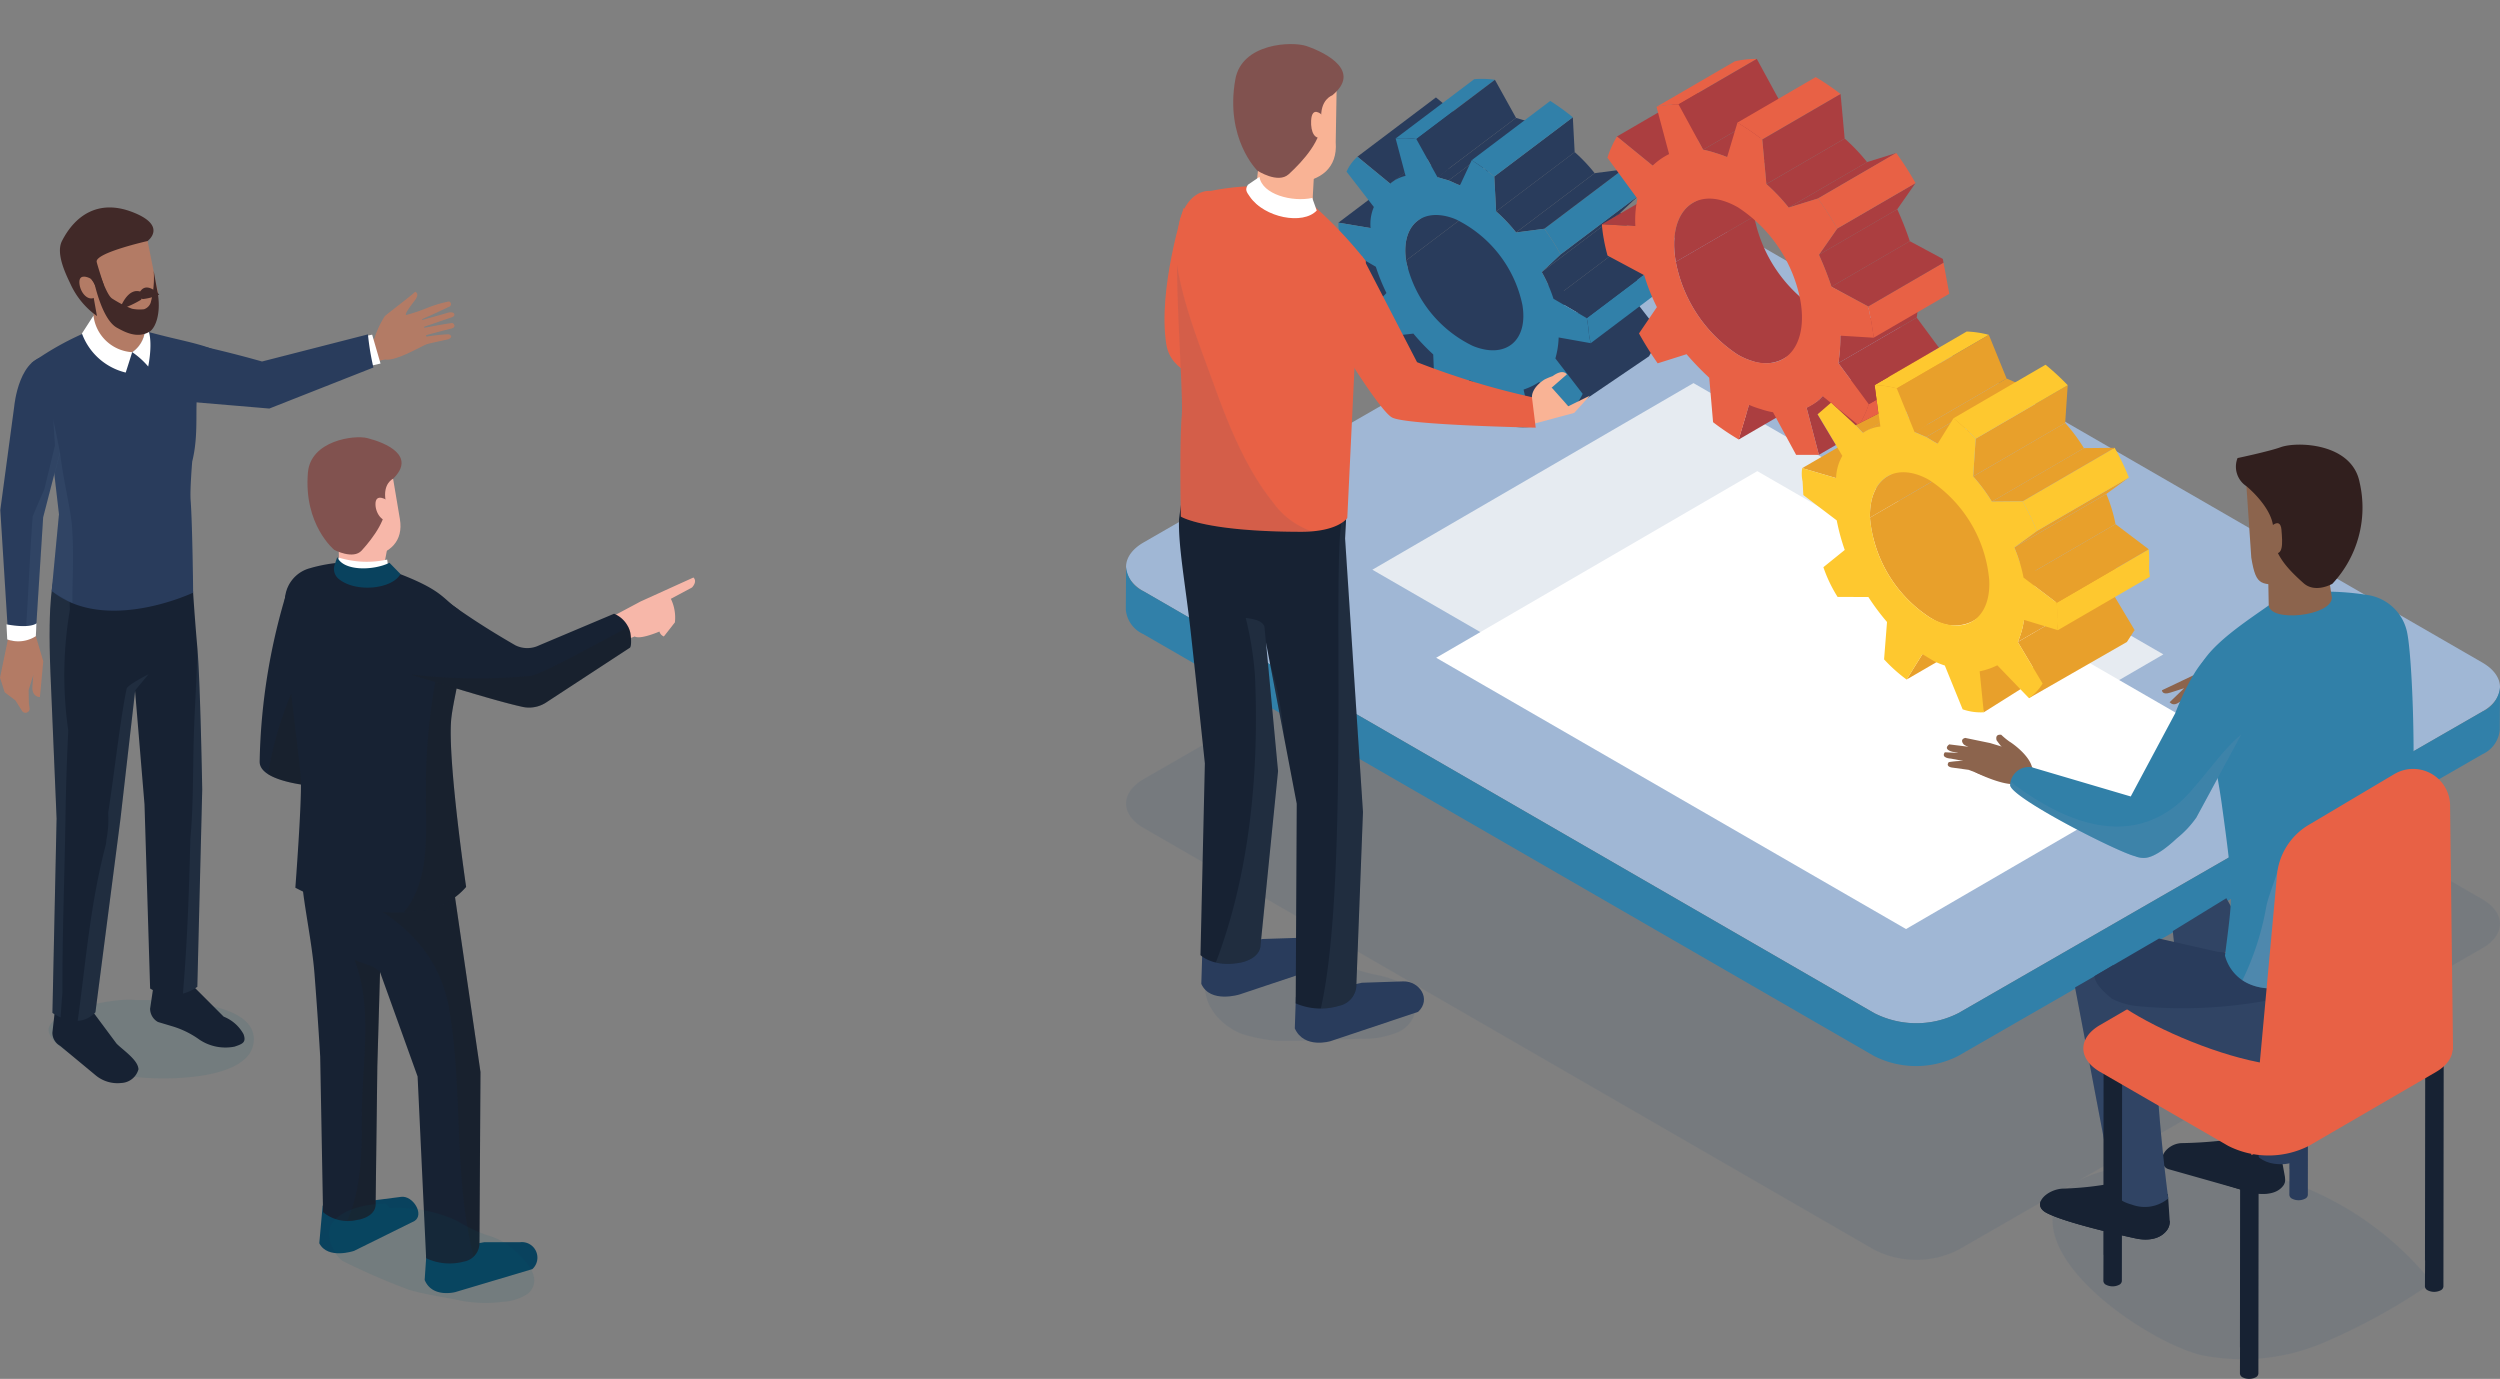 <svg xmlns="http://www.w3.org/2000/svg" xmlns:xlink="http://www.w3.org/1999/xlink" width="243.533" height="134.321" viewBox="0 0 243.533 134.321">
  <rect x="0" y="0" width="243.533" height="134.321" fill="#808080" stroke="none"/>
  <defs>
    <clipPath id="clip-path">
      <rect id="Rectangle_2447" data-name="Rectangle 2447" width="133.865" height="134.321" fill="none"/>
    </clipPath>
    <clipPath id="clip-path-2">
      <rect id="Rectangle_2436" data-name="Rectangle 2436" width="133.864" height="134.321" fill="none"/>
    </clipPath>
    <clipPath id="clip-path-3">
      <rect id="Rectangle_2433" data-name="Rectangle 2433" width="20.602" height="9.924" fill="none"/>
    </clipPath>
    <clipPath id="clip-path-4">
      <rect id="Rectangle_2434" data-name="Rectangle 2434" width="36.982" height="19.093" fill="none"/>
    </clipPath>
    <clipPath id="clip-path-5">
      <rect id="Rectangle_2435" data-name="Rectangle 2435" width="133.84" height="77.202" fill="none"/>
    </clipPath>
    <clipPath id="clip-path-7">
      <rect id="Rectangle_2437" data-name="Rectangle 2437" width="7.088" height="6.915" fill="none"/>
    </clipPath>
    <clipPath id="clip-path-8">
      <rect id="Rectangle_2438" data-name="Rectangle 2438" width="9.077" height="23.515" fill="none"/>
    </clipPath>
    <clipPath id="clip-path-9">
      <rect id="Rectangle_2439" data-name="Rectangle 2439" width="26.958" height="11.049" fill="none"/>
    </clipPath>
    <clipPath id="clip-path-10">
      <rect id="Rectangle_2440" data-name="Rectangle 2440" width="16.638" height="20.117" fill="none"/>
    </clipPath>
    <clipPath id="clip-path-11">
      <rect id="Rectangle_2441" data-name="Rectangle 2441" width="22.51" height="12.004" fill="none"/>
    </clipPath>
    <clipPath id="clip-path-12">
      <rect id="Rectangle_2442" data-name="Rectangle 2442" width="6.084" height="33.708" fill="none"/>
    </clipPath>
    <clipPath id="clip-path-13">
      <rect id="Rectangle_2443" data-name="Rectangle 2443" width="1.358" height="7.127" fill="none"/>
    </clipPath>
    <clipPath id="clip-path-14">
      <rect id="Rectangle_2444" data-name="Rectangle 2444" width="4.102" height="47.905" fill="none"/>
    </clipPath>
    <clipPath id="clip-path-15">
      <rect id="Rectangle_2445" data-name="Rectangle 2445" width="13.154" height="26.023" fill="none"/>
    </clipPath>
    <clipPath id="clip-path-16">
      <path id="Path_2519" data-name="Path 2519" d="M56.7,0,35.242,6.155,32.086,22.831l8.6,21.477H56.38l1.81-.7-1.938-3.246,1.323-1.141,2.381,2.2,2.222-1.131-.369-2.781,8.056-4.682L66.1,12.5Z" transform="translate(-32.086 0)" fill="none"/>
    </clipPath>
    <clipPath id="clip-path-17">
      <rect id="Rectangle_2461" data-name="Rectangle 2461" width="67.707" height="106.727" fill="none"/>
    </clipPath>
    <clipPath id="clip-path-19">
      <rect id="Rectangle_2448" data-name="Rectangle 2448" width="19.996" height="7.673" fill="none"/>
    </clipPath>
    <clipPath id="clip-path-20">
      <rect id="Rectangle_2449" data-name="Rectangle 2449" width="1.879" height="33.641" fill="none"/>
    </clipPath>
    <clipPath id="clip-path-21">
      <rect id="Rectangle_2450" data-name="Rectangle 2450" width="2.437" height="42.761" fill="none"/>
    </clipPath>
    <clipPath id="clip-path-22">
      <rect id="Rectangle_2451" data-name="Rectangle 2451" width="6.908" height="33.767" fill="none"/>
    </clipPath>
    <clipPath id="clip-path-23">
      <rect id="Rectangle_2452" data-name="Rectangle 2452" width="4.035" height="23.749" fill="none"/>
    </clipPath>
    <clipPath id="clip-path-24">
      <rect id="Rectangle_2453" data-name="Rectangle 2453" width="3.389" height="21.359" fill="none"/>
    </clipPath>
    <clipPath id="clip-path-25">
      <rect id="Rectangle_2454" data-name="Rectangle 2454" width="5.441" height="11.003" fill="none"/>
    </clipPath>
    <clipPath id="clip-path-26">
      <rect id="Rectangle_2455" data-name="Rectangle 2455" width="3.177" height="25.392" fill="none"/>
    </clipPath>
    <clipPath id="clip-path-27">
      <rect id="Rectangle_2456" data-name="Rectangle 2456" width="17.424" height="44.723" fill="none"/>
    </clipPath>
    <clipPath id="clip-path-28">
      <rect id="Rectangle_2457" data-name="Rectangle 2457" width="20.001" height="9.681" fill="none"/>
    </clipPath>
    <clipPath id="clip-path-29">
      <rect id="Rectangle_2458" data-name="Rectangle 2458" width="6.058" height="29.85" fill="none"/>
    </clipPath>
    <clipPath id="clip-path-30">
      <rect id="Rectangle_2459" data-name="Rectangle 2459" width="21.392" height="7.908" fill="none"/>
    </clipPath>
  </defs>
  <g id="Group_3979" data-name="Group 3979" transform="translate(-1131.146 -12496.128)">
    <g id="Group_2749" data-name="Group 2749" transform="translate(1240.815 12496.128)">
      <g id="Group_2748" data-name="Group 2748" clip-path="url(#clip-path)">
        <g id="Group_2716" data-name="Group 2716" transform="translate(0 0)">
          <g id="Group_2715" data-name="Group 2715" clip-path="url(#clip-path-2)">
            <g id="Group_2708" data-name="Group 2708" transform="translate(7.707 91.473)" opacity="0.1" style="mix-blend-mode: multiply;isolation: isolate">
              <g id="Group_2707" data-name="Group 2707">
                <g id="Group_2706" data-name="Group 2706" clip-path="url(#clip-path-3)">
                  <path id="Path_2392" data-name="Path 2392" d="M15.494,77.8l5.4-.168a8.606,8.606,0,0,0,3.651-.652A2.944,2.944,0,0,0,26.28,73.97c-.341-1.622-2.278-2.253-3.9-2.578s-3.561-.92-3.946-2.532l-1,.4c-2.225-.783-4.55-1.576-6.889-1.281s-4.679,2.041-4.81,4.395c-.116,2.107,1.569,3.973,3.525,4.763a15.341,15.341,0,0,0,6.242.668" transform="translate(-5.722 -67.913)" fill="#234c75"/>
                </g>
              </g>
            </g>
            <g id="Group_2711" data-name="Group 2711" transform="translate(90.27 113.349)" opacity="0.1" style="mix-blend-mode: multiply;isolation: isolate">
              <g id="Group_2710" data-name="Group 2710">
                <g id="Group_2709" data-name="Group 2709" clip-path="url(#clip-path-4)">
                  <path id="Path_2393" data-name="Path 2393" d="M93.382,101.619A59.973,59.973,0,0,0,104,95.758,30.971,30.971,0,0,0,85.617,84.706c-4.252-.792-18.185-1.674-18.587,4.65-.364,5.71,9.832,12.32,14.446,13.446a20.141,20.141,0,0,0,11.907-1.183" transform="translate(-67.02 -84.154)" fill="#234c75"/>
                </g>
              </g>
            </g>
            <g id="Group_2714" data-name="Group 2714" transform="translate(0.025 45.529)" opacity="0.1" style="mix-blend-mode: multiply;isolation: isolate">
              <g id="Group_2713" data-name="Group 2713">
                <g id="Group_2712" data-name="Group 2712" clip-path="url(#clip-path-5)">
                  <path id="Path_2394" data-name="Path 2394" d="M72.9,110.018a9.037,9.037,0,0,0,8.205,0L132.17,80.626c2.26-1.313,2.248-3.437-.026-4.752L60.971,34.781a9.043,9.043,0,0,0-8.2.008L1.707,64.179c-2.26,1.316-2.248,3.441.016,4.749Z" transform="translate(-0.019 -33.802)" fill="#234c75"/>
                </g>
              </g>
            </g>
            <path id="Path_2395" data-name="Path 2395" d="M72.9,92.9a9.029,9.029,0,0,0,8.205,0L132.17,63.51c2.26-1.315,2.248-3.44-.026-4.752L60.971,17.664a9.047,9.047,0,0,0-8.2.007L1.707,47.062c-2.26,1.315-2.248,3.44.016,4.749Z" transform="translate(0.006 5.789)" fill="#a0b7d5"/>
            <path id="Path_2396" data-name="Path 2396" d="M72.879,88.643a9.037,9.037,0,0,0,8.205,0l51.07-29.392a2.883,2.883,0,0,0,1.686-2.36l.024-4.173a2.88,2.88,0,0,1-1.686,2.36L81.108,84.47a9.037,9.037,0,0,1-8.205,0L1.731,43.377A2.89,2.89,0,0,1,.026,40.993L0,45.166a2.9,2.9,0,0,0,1.705,2.385Z" transform="translate(0 14.221)" fill="#3180a9"/>
          </g>
        </g>
        <path id="Path_2397" data-name="Path 2397" d="M49.113,27.707,17.831,45.886,63.6,72.313,94.884,54.133Z" transform="translate(6.186 9.612)" fill="#e6ebf1"/>
        <path id="Path_2398" data-name="Path 2398" d="M53.728,34.074,22.446,52.254,68.216,78.68,99.5,60.5Z" transform="translate(7.787 11.821)" fill="#fff"/>
        <path id="Path_2399" data-name="Path 2399" d="M82.81,68.308l-1.874-3.346-5.215,3.2.263,2.465,3.747,1.25Z" transform="translate(26.269 22.536)" fill="#293c5c"/>
        <g id="Group_2745" data-name="Group 2745" transform="translate(0 0)">
          <g id="Group_2744" data-name="Group 2744" clip-path="url(#clip-path-2)">
            <g id="Group_2719" data-name="Group 2719" transform="translate(101.99 87.499)" opacity="0.1" style="mix-blend-mode: multiply;isolation: isolate">
              <g id="Group_2718" data-name="Group 2718">
                <g id="Group_2717" data-name="Group 2717" clip-path="url(#clip-path-7)">
                  <path id="Path_2400" data-name="Path 2400" d="M82.81,68.308l-1.874-3.346-5.215,3.2.263,2.465,3.747,1.25Z" transform="translate(-75.721 -64.962)" fill="#6c90b1"/>
                </g>
              </g>
            </g>
            <path id="Path_2401" data-name="Path 2401" d="M75.434,90.963s2.086.564,3.082-.842a1.4,1.4,0,0,0,.232-.9l-.171-2.558-5.043-1.135a30.661,30.661,0,0,1-5.089.585c-1.554,0-3.262,1.515-1.715,2.352,1.991,1.078,8.7,2.5,8.7,2.5" transform="translate(22.938 29.671)" fill="#172233"/>
            <path id="Path_2402" data-name="Path 2402" d="M75.432,90.508s2.086.564,3.082-.842a1.4,1.4,0,0,0,.232-.9v0a4.221,4.221,0,0,1-3.375.95,20.155,20.155,0,0,1-6-1.278c-3.01-.892-3.1-1.546-3.154-1.593-.193.405-.1.839.513,1.168,1.991,1.078,8.7,2.5,8.7,2.5" transform="translate(22.94 30.126)" fill="#172233"/>
            <path id="Path_2403" data-name="Path 2403" d="M83.289,87.513s2.454.687,3.458-.753A1.011,1.011,0,0,0,86.9,86L86.4,83.288l-4.694-.882a42.169,42.169,0,0,1-4.8.36c-1.515,0-2.733,1.746-1.328,2.31Z" transform="translate(26.005 28.588)" fill="#172233"/>
            <path id="Path_2404" data-name="Path 2404" d="M83.562,87s2.271.636,3.2-.7a.935.935,0,0,0,.137-.7l-.009-.057a2.742,2.742,0,0,1-.4.3c-1.414.865-3.972.28-3.777.306-.536-.071-5.6-1.359-7.443-2-.094-.032-.183-.07-.271-.109a.784.784,0,0,0,.571.7Z" transform="translate(26.019 29.157)" fill="#172233"/>
            <path id="Path_2405" data-name="Path 2405" d="M72.368,69.8s-2.124,1.286-3.715,2.174l3.658,19.235c.036.773.4,1.525,1.874,1.923a3.587,3.587,0,0,0,3.545-.6s-1.433-10.7-1.168-16.7c-1.48-.174-4.194-6.023-4.194-6.023" transform="translate(23.817 24.214)" fill="#293c5c"/>
            <g id="Group_2722" data-name="Group 2722" transform="translate(92.47 94.013)" opacity="0.1" style="mix-blend-mode: multiply;isolation: isolate">
              <g id="Group_2721" data-name="Group 2721">
                <g id="Group_2720" data-name="Group 2720" clip-path="url(#clip-path-8)">
                  <path id="Path_2406" data-name="Path 2406" d="M72.368,69.8s-2.124,1.286-3.715,2.174l3.658,19.235c.036.773.4,1.525,1.874,1.923a3.587,3.587,0,0,0,3.545-.6s-1.433-10.7-1.168-16.7c-1.48-.174-4.194-6.023-4.194-6.023" transform="translate(-68.653 -69.798)" fill="#6c90b1"/>
                </g>
              </g>
            </g>
            <path id="Path_2407" data-name="Path 2407" d="M85.821,89.21c2.2.3,2.752-.913,2.752-.913l-7.1-17.859c-.229.054-4.514-.6-6.4-.811l8.593,17.748c.055,1.024,1.138,1.7,2.154,1.834" transform="translate(26.044 24.155)" fill="#293c5c"/>
            <path id="Path_2408" data-name="Path 2408" d="M70.964,99.073a1.407,1.407,0,0,0,1.274,0A.45.45,0,0,0,72.5,98.7l.028-22.429a11.263,11.263,0,0,1-1.806-1.088L70.7,96.16h.009L70.7,98.707a.447.447,0,0,0,.261.366" transform="translate(24.528 26.083)" fill="#172233"/>
            <path id="Path_2409" data-name="Path 2409" d="M80.836,105.765a1.407,1.407,0,0,0,1.274,0,.45.45,0,0,0,.265-.372L82.4,82.964a11.31,11.31,0,0,1-1.8-1.088l-.023,20.975h.009l-.009,2.548a.447.447,0,0,0,.261.366" transform="translate(27.953 28.404)" fill="#172233"/>
            <path id="Path_2410" data-name="Path 2410" d="M84.413,92.846a1.407,1.407,0,0,0,1.274,0,.45.45,0,0,0,.265-.372l.028-22.427a11.371,11.371,0,0,1-1.806-1.09l-.023,20.975h.009l-.009,2.548a.447.447,0,0,0,.261.366" transform="translate(29.194 23.922)" fill="#293c5c"/>
            <path id="Path_2411" data-name="Path 2411" d="M75.721,51.491c.255.251.525.229.892-.018l2.007-1.238-.6-1.4L74.938,50.3s0,.5.8.234L77.1,50.1l-1.422,1.371Z" transform="translate(25.997 16.94)" fill="#8c644d"/>
            <path id="Path_2412" data-name="Path 2412" d="M94.219,99.471a1.407,1.407,0,0,0,1.274,0,.453.453,0,0,0,.265-.372l.027-22.429a11.25,11.25,0,0,1-1.8-1.088l-.024,20.975h.011L93.956,99.1a.452.452,0,0,0,.263.366" transform="translate(32.595 26.221)" fill="#172233"/>
            <path id="Path_2413" data-name="Path 2413" d="M83.349,87.991a8.692,8.692,0,0,0,7.885,0l12.371-7.19c2.173-1.262,2.16-3.3-.026-4.567l-12.454-7.19a8.689,8.689,0,0,0-7.883,0L70.87,76.233c-2.167,1.261-2.156,3.308.026,4.567Z" transform="translate(24.024 23.624)" fill="#e86145"/>
            <path id="Path_2414" data-name="Path 2414" d="M67.078,58.575l1.619-1.1.226-.194-1.294-.713-2.4-2.3a8.867,8.867,0,0,1-3.576,1.5,2.787,2.787,0,0,0-.2.648c.214.106,2.837,1.387,4.066,1.1.031-.007,1.15,1.047,1.55,1.057" transform="translate(21.322 18.827)" fill="#8c644d"/>
            <path id="Path_2415" data-name="Path 2415" d="M65.573,54.581l-2.362-.713-2.42-.5c-.517.131-.259.519-.129.648S62.692,55,62.692,55a3.083,3.083,0,0,0,2.881-.42" transform="translate(20.981 18.515)" fill="#8c644d"/>
            <path id="Path_2416" data-name="Path 2416" d="M62.021,55.115l1.7.533L64.206,55l-1.861-.826-2.734-.339c-.616.469.162.711.453.745s1.958.533,1.958.533" transform="translate(20.6 18.677)" fill="#8c644d"/>
            <path id="Path_2417" data-name="Path 2417" d="M61.723,55.389l.925.663,2.865-.989.032-.582-3.513.048-2.772-.121c-.422.583.6.616.6.616Z" transform="translate(20.523 18.875)" fill="#8c644d"/>
            <path id="Path_2418" data-name="Path 2418" d="M61.476,55.9l1.686.642.1-.94L61.8,55.063a9.1,9.1,0,0,0-2.256.086c-.357.47.356.535.356.535Z" transform="translate(20.624 19.092)" fill="#8c644d"/>
            <path id="Path_2419" data-name="Path 2419" d="M66.414,57.108c.519-1.472-1.894-3.141-2.152-3.286a6.9,6.9,0,0,1-.826-.68c-.583-.065-.486.389-.454.535A15.668,15.668,0,0,0,64.1,55.052Z" transform="translate(21.84 18.434)" fill="#8c644d"/>
            <path id="Path_2420" data-name="Path 2420" d="M92.138,79.611c.175-.121,6.759-5.6,6.588-7.945-.055-.773-.187-1.985-.338-3.251-5.551,1.6-16.123.8-16.333.757l-5.711-1.294-6.291,3.658c.179,3.3,17.755,11.068,22.085,8.076" transform="translate(24.302 23.548)" fill="#293c5c"/>
            <g id="Group_2725" data-name="Group 2725" transform="translate(96.074 92.782)" opacity="0.1" style="mix-blend-mode: multiply;isolation: isolate">
              <g id="Group_2724" data-name="Group 2724">
                <g id="Group_2723" data-name="Group 2723" clip-path="url(#clip-path-9)">
                  <path id="Path_2421" data-name="Path 2421" d="M98.285,71.316c-.043-.6-.135-1.475-.242-2.431-2.391,2.3-5.86,3.335-9.04,4.135a45.83,45.83,0,0,1-15.019,1.111,7.054,7.054,0,0,1-2.653-.729c4.559,3.61,16.844,8.292,20.367,5.859.175-.121,6.759-5.6,6.589-7.945" transform="translate(-71.329 -68.885)" fill="#6c90b1"/>
                </g>
              </g>
            </g>
            <path id="Path_2422" data-name="Path 2422" d="M84.8,81.442c4.628.013,11.732-2.943,11.732-2.943a81.453,81.453,0,0,1,1.2-8.375c1.342-5.363.814-20.095.249-23.167a4.629,4.629,0,0,0-3.634-3.794s-6.7-1.293-9.838.936c-2.745,1.95-8.366,5.489-6.759,8.232,0,0,1.573,7.062,2.142,11.177,1.218,8.836,1.08,8.572.31,14.731,0,0,.62,3.192,4.6,3.2" transform="translate(26.872 14.845)" fill="#3180a8"/>
            <g id="Group_2728" data-name="Group 2728" transform="translate(108.776 76.17)" opacity="0.5" style="mix-blend-mode: multiply;isolation: isolate">
              <g id="Group_2727" data-name="Group 2727">
                <g id="Group_2726" data-name="Group 2726" clip-path="url(#clip-path-10)">
                  <path id="Path_2423" data-name="Path 2423" d="M96.583,65.35a45.817,45.817,0,0,0,.815-8.8,34.819,34.819,0,0,0-7.648,2.854c-2.923,1.553-4.142,2.629-5.386,5.083-.2,1.137-1.083,3.121-1.285,4.228a27.2,27.2,0,0,1-2.319,7.159,5.092,5.092,0,0,0,2.893.792c4.627.013,11.732-2.943,11.732-2.943a81.454,81.454,0,0,1,1.2-8.375" transform="translate(-80.76 -56.551)" fill="#6c90b1"/>
                </g>
              </g>
            </g>
            <path id="Path_2424" data-name="Path 2424" d="M88.834,44.331l-.622-4.162-5.621-.133L82.681,45c0,1.8,6.153,1.133,6.153-.672" transform="translate(28.652 13.889)" fill="#8c644d"/>
            <path id="Path_2425" data-name="Path 2425" d="M85.139,44.879s5.6-.1,5.772-2.827l.859-5.02L81.032,34.947l.493,7.254c.494,2.989.981,2.516,3.614,2.678" transform="translate(28.111 12.124)" fill="#8c644d"/>
            <path id="Path_2426" data-name="Path 2426" d="M83.926,40.561c-.129,2.127,1.359,3.672,2.944,5.086,1.154,1.029,2.811.067,2.811.067a10.854,10.854,0,0,0,2.656-9.878c-.748-3.858-6.116-4-7.683-3.431-1.107.405-4.209,1.061-4.209,1.061a2.28,2.28,0,0,0,.87,2.744s2.741,2.224,2.61,4.351" transform="translate(27.852 11.156)" fill="#311f1e"/>
            <path id="Path_2427" data-name="Path 2427" d="M83.974,38.53c-.125-1.637-1.51.141-1.51.141l.606,2c1.123.5,1-.939.9-2.146" transform="translate(28.608 13.127)" fill="#8c644d"/>
            <path id="Path_2428" data-name="Path 2428" d="M95.334,56.114l-8.348,4.954a6.353,6.353,0,0,0-3.1,5.051L81.4,93.24l19.649-10.274-.287-23.91a3.6,3.6,0,0,0-5.429-2.942" transform="translate(28.239 19.29)" fill="#e86145"/>
            <path id="Path_2429" data-name="Path 2429" d="M77.009,67.221c.215,0,1.166-.009,3.175-1.9a9.779,9.779,0,0,0,1.91-2.028l5.155-9.527s.925-4.883-2.594-6.542c-2.062-.974-4.608,5.89-4.608,5.89l-4.34,8.122-9.674-2.853a1.822,1.822,0,0,0-2.074,1.7c-.225,1.123,10.436,6.559,12.177,6.977a2.113,2.113,0,0,0,.873.162" transform="translate(22.187 16.351)" fill="#3180a8"/>
            <g id="Group_2731" data-name="Group 2731" transform="translate(86.142 71.569)" opacity="0.2" style="mix-blend-mode: multiply;isolation: isolate">
              <g id="Group_2730" data-name="Group 2730">
                <g id="Group_2729" data-name="Group 2729" clip-path="url(#clip-path-11)">
                  <path id="Path_2430" data-name="Path 2430" d="M77.009,65.139c.215,0,1.166-.009,3.175-1.9a9.779,9.779,0,0,0,1.91-2.028l4.371-8.079h0c-1.861,1.437-4.268,5.129-6.041,6.648-4.862,4.17-10.736,2.093-15.822-1.607-.2-.145-.387-.3-.568-.459-.027.089-.053.18-.073.282-.225,1.123,10.436,6.559,12.177,6.977a2.113,2.113,0,0,0,.873.162" transform="translate(-63.955 -53.136)" fill="#6c90b1"/>
                </g>
              </g>
            </g>
            <path id="Path_2431" data-name="Path 2431" d="M37.517,33.368l7.512-5.1,1.195-2.121L17.113,18.564l4.934,11.631,9.326,4.143Z" transform="translate(5.937 6.44)" fill="#293c5c"/>
            <path id="Path_2432" data-name="Path 2432" d="M15.267,32.208,4.673,15.021s-2.556,7.951-1.7,13.313,12.293,3.874,12.293,3.874" transform="translate(0.971 5.211)" fill="#e86145"/>
            <path id="Path_2433" data-name="Path 2433" d="M25.135,28.971l-1.144,2.441,7.65-5.772L32.786,23.2Z" transform="translate(8.323 8.048)" fill="#293c5c"/>
            <path id="Path_2434" data-name="Path 2434" d="M23.026,11.817l-7.65,5.772,3.136.527,7.65-5.773Z" transform="translate(5.334 4.1)" fill="#293c5c"/>
            <path id="Path_2435" data-name="Path 2435" d="M21.421,17.448c-.944.713-1.4,2.076-1.135,3.883l7.65-5.772c-.261-1.809.191-3.172,1.135-3.883Z" transform="translate(7.012 4.051)" fill="#293c5c"/>
            <path id="Path_2436" data-name="Path 2436" d="M26.922,28.706a3.672,3.672,0,0,0,3.595-.187l7.65-5.773a3.668,3.668,0,0,1-3.595.189l-.183-.075a11.944,11.944,0,0,1-6.472-8.3l-7.65,5.772a11.939,11.939,0,0,0,6.473,8.3c.061.027.121.051.182.075" transform="translate(7.031 5.051)" fill="#293c5c"/>
            <path id="Path_2437" data-name="Path 2437" d="M24.4,7.046l-7.65,5.772,3.2,2.629L27.6,9.674Z" transform="translate(5.81 2.444)" fill="#293c5c"/>
            <path id="Path_2438" data-name="Path 2438" d="M26.851,9.115,19.2,14.886A3.161,3.161,0,0,1,20.59,14.2l7.652-5.772a3.159,3.159,0,0,0-1.39.683" transform="translate(6.661 2.925)" fill="#293c5c"/>
            <path id="Path_2439" data-name="Path 2439" d="M38.72,21.632,31.069,27.4l2.662,3.448,7.65-5.773Z" transform="translate(10.778 7.505)" fill="#293c5c"/>
            <path id="Path_2440" data-name="Path 2440" d="M31.389,25.887a8.183,8.183,0,0,1-.319,2.043l7.649-5.772a8.119,8.119,0,0,0,.321-2.043Z" transform="translate(10.779 6.978)" fill="#293c5c"/>
            <path id="Path_2441" data-name="Path 2441" d="M29.186,5.794a8.867,8.867,0,0,0-2.02-.057l-7.65,5.772a8.867,8.867,0,0,1,2.02.057Z" transform="translate(6.77 1.978)" fill="#3180a9"/>
            <path id="Path_2442" data-name="Path 2442" d="M28.665,5.77l-7.65,5.772,2.057,3.709,7.65-5.772Z" transform="translate(7.29 2.002)" fill="#293c5c"/>
            <path id="Path_2443" data-name="Path 2443" d="M30.192,8.524,22.542,14.3c.407.117.8.245,1.09.319l7.65-5.772c-.29-.074-.682-.2-1.09-.319" transform="translate(7.82 2.957)" fill="#293c5c"/>
            <path id="Path_2444" data-name="Path 2444" d="M32.1,9.239c-.084-.03-.178-.067-.277-.109-.265-.113-.568-.26-.824-.369l-7.649,5.772c.255.109.558.256.823.369.1.042.194.079.277.109Z" transform="translate(8.101 3.039)" fill="#293c5c"/>
            <path id="Path_2445" data-name="Path 2445" d="M37.732,15.387l-7.65,5.772a13.808,13.808,0,0,1,1.146,2.6l7.65-5.772a13.77,13.77,0,0,0-1.146-2.6" transform="translate(10.436 5.338)" fill="#293c5c"/>
            <path id="Path_2446" data-name="Path 2446" d="M36.379,13.051A16.049,16.049,0,0,0,34.436,11l-7.652,5.772a15.983,15.983,0,0,1,1.945,2.053Z" transform="translate(9.292 3.816)" fill="#293c5c"/>
            <path id="Path_2447" data-name="Path 2447" d="M41.384,21.156a5.4,5.4,0,0,1-.206-1.169c-.046-.459-.11-.861-.187-1.269L33.34,24.49c.078.408.14.809.187,1.269a5.4,5.4,0,0,0,.206,1.169Z" transform="translate(11.566 6.494)" fill="#3180a9"/>
            <path id="Path_2448" data-name="Path 2448" d="M38.583,17.315l-7.65,5.772,3.243,1.89,7.65-5.772Z" transform="translate(10.731 6.007)" fill="#293c5c"/>
            <path id="Path_2449" data-name="Path 2449" d="M34.3,8.479l-7.65,5.772.179,3.4,7.65-5.773Z" transform="translate(9.245 2.942)" fill="#293c5c"/>
            <path id="Path_2450" data-name="Path 2450" d="M32.667,7.3l-7.65,5.772a22.537,22.537,0,0,1,2.2,1.591l7.65-5.772a22.538,22.538,0,0,0-2.2-1.591" transform="translate(8.679 2.532)" fill="#3180a9"/>
            <path id="Path_2451" data-name="Path 2451" d="M31.917,19.887,30.082,21.6l7.65-5.772,1.834-1.713Z" transform="translate(10.436 4.897)" fill="#293c5c"/>
            <path id="Path_2452" data-name="Path 2452" d="M37.915,12.258l-7.65,5.772a21.35,21.35,0,0,1,1.589,2.5l7.65-5.772a21.35,21.35,0,0,0-1.589-2.5" transform="translate(10.499 4.253)" fill="#3180a9"/>
            <path id="Path_2453" data-name="Path 2453" d="M35.878,12.615l-7.65,5.772,2.744-.357,7.65-5.772Z" transform="translate(9.793 4.253)" fill="#293c5c"/>
            <path id="Path_2454" data-name="Path 2454" d="M15.555,19.415c.077.4.143.826.217,1.208l3.253,1.9a19.165,19.165,0,0,0,1.034,2.558l-1.723,1.77a12.51,12.51,0,0,0,1.589,2.5l2.756-.319a20.731,20.731,0,0,0,1.934,2.03l.139,3.371A14.013,14.013,0,0,0,26.983,36l1.144-2.441c.28.128.673.312,1.1.5a6.587,6.587,0,0,0,1.017.28l2.066,3.722a4.944,4.944,0,0,0,1.919.039l-.812-3.616a6.384,6.384,0,0,0,1.513-.73l3.189,2.6a4.631,4.631,0,0,0,1.056-1.453l-2.661-3.447a8.2,8.2,0,0,0,.319-2.045l3.132.558a5.408,5.408,0,0,1-.206-1.17c-.046-.459-.108-.861-.186-1.267l-3.243-1.89a13.714,13.714,0,0,0-1.145-2.6l1.834-1.713a21.065,21.065,0,0,0-1.589-2.5l-2.744.357a15.771,15.771,0,0,0-1.944-2.05l-.18-3.4a22.537,22.537,0,0,0-2.2-1.591l-1.142,2.449c-.085-.03-.178-.067-.277-.109-.265-.113-.568-.26-.824-.369-.288-.075-.682-.2-1.09-.319l-2.055-3.709a8.948,8.948,0,0,0-2.02-.058l.966,3.642a3.361,3.361,0,0,0-1.494.762l-3.2-2.628a4.319,4.319,0,0,0-1.056,1.452L18.831,16.7a4.247,4.247,0,0,0-.318,2.051l-3.136-.525a3.278,3.278,0,0,0,.178,1.191m11.093-1.583.182.074A11.99,11.99,0,0,1,33.3,26.229c.579,3.437-1.554,5.26-4.678,4.064-.061-.024-.121-.048-.182-.075a11.937,11.937,0,0,1-6.472-8.3c-.494-3.424,1.569-5.252,4.682-4.085" transform="translate(5.331 3.464)" fill="#3180a9"/>
            <path id="Path_2455" data-name="Path 2455" d="M15.7,76.8l8.53-2.853c1.331-1.227.143-3.018-1.453-2.97-2.34.073-4.011.132-4.011.132l-6.44,1.378-.105,3.07C13.133,77.587,15.7,76.8,15.7,76.8" transform="translate(4.24 24.623)" fill="#293c5c"/>
            <path id="Path_2456" data-name="Path 2456" d="M9.187,73.353l8.133-2.719c1.393-.614.136-2.878-1.387-2.831-2.229.069-4.5.147-4.5.147L5.553,69.332,5.46,72.321c.869,1.934,3.727,1.032,3.727,1.032" transform="translate(1.894 23.521)" fill="#293c5c"/>
            <path id="Path_2457" data-name="Path 2457" d="M5.43,31.1a85.016,85.016,0,0,0-1.577,8.669c-.1,2.56.638,6.528,1.114,10.8.572,5.134,1.4,13.01,1.4,13.01L5.94,82.251s1.232,1.235,3.862.741c.968-.182,1.975-.756,1.995-1.742l1.7-16.924L12.323,51.8l2.993,15.705-.1,19.448a6.166,6.166,0,0,0,4.229.24,2.107,2.107,0,0,0,1.684-2.132l.64-16.746L20.028,41.672l.354-7.008C19.3,36.074,7.193,32.034,5.43,31.1" transform="translate(1.333 10.789)" fill="#172233"/>
            <g id="Group_2734" data-name="Group 2734" transform="translate(8.748 60.189)" opacity="0.1" style="mix-blend-mode: multiply;isolation: isolate">
              <g id="Group_2733" data-name="Group 2733">
                <g id="Group_2732" data-name="Group 2732" clip-path="url(#clip-path-12)">
                  <path id="Path_2458" data-name="Path 2458" d="M6.495,78.257a5.629,5.629,0,0,0,2.385.02c.97-.183,1.976-.756,1.995-1.742l1.7-16.924L11.252,45.54c-.26-.73-1.5-.781-1.825-.853a33.46,33.46,0,0,1,.9,5.594c.412,9.261-.462,19.063-3.73,27.772-.028.075-.069.133-.1.2" transform="translate(-6.495 -44.687)" fill="#6c90b1"/>
                </g>
              </g>
            </g>
            <g id="Group_2737" data-name="Group 2737" transform="translate(14.046 64.634)" opacity="0.1" style="mix-blend-mode: multiply;isolation: isolate">
              <g id="Group_2736" data-name="Group 2736">
                <g id="Group_2735" data-name="Group 2735" clip-path="url(#clip-path-13)">
                  <path id="Path_2459" data-name="Path 2459" d="M11.786,55.114a32.106,32.106,0,0,0-1.358-7.127Z" transform="translate(-10.428 -47.987)" fill="#6c90b1"/>
                </g>
              </g>
            </g>
            <g id="Group_2740" data-name="Group 2740" transform="translate(18.995 50.336)" opacity="0.1" style="mix-blend-mode: multiply;isolation: isolate">
              <g id="Group_2739" data-name="Group 2739">
                <g id="Group_2738" data-name="Group 2738" clip-path="url(#clip-path-14)">
                  <path id="Path_2460" data-name="Path 2460" d="M15.881,85.019a2.106,2.106,0,0,0,1.684-2.132l.64-16.746-1.839-28.77c-1.4.4.707,34.924-2.263,47.906a6.058,6.058,0,0,0,1.778-.257" transform="translate(-14.103 -37.372)" fill="#6c90b1"/>
                </g>
              </g>
            </g>
            <path id="Path_2461" data-name="Path 2461" d="M4.074,45.649s2.26,1.471,11.717,1.483c3.633.005,4.5-1.344,4.5-1.344L21.014,30.7,22.1,20.753A42.323,42.323,0,0,0,16.245,14.7c-2.717-2.225-9.267-.768-9.267-.768s-1.964-.292-2.943,2.626c-.906,2.7.348,16.9.127,19.347s-.088,9.742-.088,9.742" transform="translate(1.284 4.671)" fill="#e86145"/>
            <g id="Group_2743" data-name="Group 2743" transform="translate(4.987 25.781)" opacity="0.1">
              <g id="Group_2742" data-name="Group 2742">
                <g id="Group_2741" data-name="Group 2741" clip-path="url(#clip-path-15)">
                  <path id="Path_2462" data-name="Path 2462" d="M4.074,43.68s2.26,1.471,11.717,1.483c.388,0,.739-.016,1.067-.044a7.693,7.693,0,0,1-3.817-2.847C10.4,38.984,8.7,34.715,7.281,30.78,5.946,27.088,4.34,23.133,3.7,19.141c.019,5.266.618,13.045.459,14.8-.218,2.446-.088,9.742-.088,9.742" transform="translate(-3.703 -19.14)" fill="#234c75"/>
                </g>
              </g>
            </g>
            <path id="Path_2463" data-name="Path 2463" d="M14.974,15.554l.287-5.2-5.443.921-.481,4.615c.275,1.623,5.912,1.292,5.637-.333" transform="translate(3.239 3.591)" fill="#f9b395"/>
            <path id="Path_2464" data-name="Path 2464" d="M13.742,15.752c2.4-.182,4.069-1.418,3.878-3.951l.1-5.9L8.152,7.653,9,12.221c.189,2.488,4.738,3.532,4.738,3.532" transform="translate(2.828 2.047)" fill="#f9b395"/>
            <path id="Path_2465" data-name="Path 2465" d="M13.17,15.872c1.428-1.312,3.324-3.409,3.177-5.347s1.059-2.336,1.059-2.336c2.841-2.317-.426-4.084-2.468-4.8-1.437-.5-6.333-.3-6.964,3.231-1.034,5.793,2.151,8.9,2.151,8.9s2.006,1.3,3.044.349" transform="translate(2.695 1.106)" fill="#81524f"/>
            <path id="Path_2466" data-name="Path 2466" d="M14.609,10.486l-.16-2.108s-.971-.932-1.045.563c-.055,1.1.354,2.016,1.205,1.545" transform="translate(4.648 2.807)" fill="#f9b395"/>
            <path id="Path_2467" data-name="Path 2467" d="M15.577,16.068l-.438-1.223c-1.926.423-4.876-.329-5.143-2.053l-1.125.769c-.31.486-.132.7.2,1.176,1.413,2.034,5.156,2.769,6.508,1.331" transform="translate(3.022 4.438)" fill="#fff"/>
            <path id="Path_2468" data-name="Path 2468" d="M32.924,29.847l-1.618-1.814-1.927.931-.028,2.649,4.15-1.119,1.515-1.676Z" transform="translate(10.182 9.725)" fill="#f9b395"/>
            <path id="Path_2469" data-name="Path 2469" d="M31.3,28.421l1.474-1.285s-.337-.6-1.386.167a6.293,6.293,0,0,0-.8.335c-1.315.855-1.211,1.713-1.211,1.713s.578,1.068,1.927-.931" transform="translate(10.189 9.337)" fill="#f9b395"/>
            <path id="Path_2470" data-name="Path 2470" d="M21.136,34.491c1.447.741,13.978.982,13.978.982l-.368-2.97a75.077,75.077,0,0,1-11.192-3.409L18.235,18.82c-5.606-3.979-4.2,5.343-4.2,5.343s5.671,9.6,7.1,10.328" transform="translate(4.815 6.186)" fill="#e86145"/>
            <path id="Path_2471" data-name="Path 2471" d="M65.992,46.731,65.319,52.2l9.542-5.473.748-1.162Z" transform="translate(22.66 15.809)" fill="#e8a02b"/>
            <path id="Path_2472" data-name="Path 2472" d="M64.242,46.515,60.792,48.5l1.693,4.752,4.633-2.917Z" transform="translate(21.089 16.137)" fill="#e8a02b"/>
            <path id="Path_2473" data-name="Path 2473" d="M58.013,48.652l-1.545,2.474,8.968-5.211,1.545-2.474Z" transform="translate(19.589 15.07)" fill="#e8a02b"/>
            <path id="Path_2474" data-name="Path 2474" d="M57.885,29.986,48.918,35.2l3.3.971,8.966-5.211Z" transform="translate(16.971 10.403)" fill="#e8a02b"/>
            <path id="Path_2475" data-name="Path 2475" d="M64.51,30.577l-8.969,5.211c-1.1.642-1.767,2.049-1.721,4.026L62.787,34.6c-.046-1.977.617-3.383,1.723-4.026" transform="translate(18.67 10.608)" fill="#e8a02b"/>
            <path id="Path_2476" data-name="Path 2476" d="M59.886,48.637a3.973,3.973,0,0,0,3.886.264l8.968-5.211a3.97,3.97,0,0,1-3.886-.264c-.063-.034-.125-.069-.187-.1a12.924,12.924,0,0,1-5.879-9.756l-8.968,5.211A12.92,12.92,0,0,0,59.7,48.532c.062.036.124.07.186.105" transform="translate(18.671 11.645)" fill="#e8a02b"/>
            <path id="Path_2477" data-name="Path 2477" d="M59.977,25.037,51.01,30.249l3.1,3.238,8.968-5.211Z" transform="translate(17.696 8.686)" fill="#e8a02b"/>
            <path id="Path_2478" data-name="Path 2478" d="M62.367,27.532,53.4,32.743a3.411,3.411,0,0,1,1.58-.555l8.968-5.211a3.416,3.416,0,0,0-1.581.555" transform="translate(18.526 9.359)" fill="#e8a02b"/>
            <path id="Path_2479" data-name="Path 2479" d="M73.477,42.563,64.51,47.774l2.412,4.047,8.968-5.21Z" transform="translate(22.379 14.766)" fill="#e8a02b"/>
            <path id="Path_2480" data-name="Path 2480" d="M65.118,46.174a8.835,8.835,0,0,1-.609,2.155l8.968-5.211a8.9,8.9,0,0,0,.607-2.155Z" transform="translate(22.379 14.211)" fill="#e8a02b"/>
            <path id="Path_2481" data-name="Path 2481" d="M63.121,23.979,54.155,29.19a9.613,9.613,0,0,1,2.163.323L65.285,24.3a9.6,9.6,0,0,0-2.163-.323" transform="translate(18.787 8.319)" fill="#fec82f"/>
            <path id="Path_2482" data-name="Path 2482" d="M64.727,24.219,55.761,29.43l1.728,4.252,8.968-5.211Z" transform="translate(19.344 8.402)" fill="#e8a02b"/>
            <path id="Path_2483" data-name="Path 2483" d="M66.01,27.376l-8.966,5.211c.422.178.83.366,1.129.484L67.14,27.86c-.3-.117-.706-.3-1.13-.484" transform="translate(19.789 9.497)" fill="#e8a02b"/>
            <path id="Path_2484" data-name="Path 2484" d="M67.97,28.391c-.086-.042-.182-.094-.284-.154-.269-.156-.576-.353-.836-.5l-8.968,5.211c.26.151.567.347.838.5.1.058.2.11.284.154Z" transform="translate(20.08 9.621)" fill="#e8a02b"/>
            <path id="Path_2485" data-name="Path 2485" d="M73.223,35.726l-8.966,5.211a14.841,14.841,0,0,1,.894,2.938l8.966-5.211a14.691,14.691,0,0,0-.894-2.938" transform="translate(22.292 12.394)" fill="#e8a02b"/>
            <path id="Path_2486" data-name="Path 2486" d="M70.248,30.586,61.282,35.8a17.254,17.254,0,0,1,1.824,2.455l8.966-5.211a17.152,17.152,0,0,0-1.824-2.455" transform="translate(21.26 10.611)" fill="#e8a02b"/>
            <path id="Path_2487" data-name="Path 2487" d="M76.293,39.726l-8.966,5.211c.031.449.046.886.036,1.386a5.852,5.852,0,0,0,.069,1.284L76.4,42.4a5.769,5.769,0,0,1-.07-1.284c.009-.5-.005-.937-.036-1.386" transform="translate(23.357 13.782)" fill="#fec82f"/>
            <path id="Path_2488" data-name="Path 2488" d="M73.888,37.907l-8.966,5.211,3.239,2.45,8.966-5.211Z" transform="translate(22.522 13.151)" fill="#e8a02b"/>
            <path id="Path_2489" data-name="Path 2489" d="M61.528,33.071l-.246,3.672,8.966-5.21.246-3.673Z" transform="translate(21.259 9.665)" fill="#e8a02b"/>
            <path id="Path_2490" data-name="Path 2490" d="M68.828,26.379,59.862,31.59a24.149,24.149,0,0,1,2.158,1.995l8.968-5.211a24.551,24.551,0,0,0-2.159-1.995" transform="translate(20.767 9.151)" fill="#fec82f"/>
            <path id="Path_2491" data-name="Path 2491" d="M66.45,39.746l-2.193,1.6,8.966-5.211,2.193-1.6Z" transform="translate(22.292 11.981)" fill="#e8a02b"/>
            <path id="Path_2492" data-name="Path 2492" d="M73.825,32.387,64.859,37.6a22.9,22.9,0,0,1,1.382,2.893l8.968-5.211a23.092,23.092,0,0,0-1.383-2.893" transform="translate(22.501 11.236)" fill="#fec82f"/>
            <path id="Path_2493" data-name="Path 2493" d="M71.6,32.417l-8.966,5.211,2.994-.03L74.6,32.387Z" transform="translate(21.729 11.236)" fill="#e8a02b"/>
            <path id="Path_2494" data-name="Path 2494" d="M48.93,35.94a3.564,3.564,0,0,0,.038,1.3c.031.439.046.906.077,1.327l3.249,2.464a20.642,20.642,0,0,0,.78,2.881l-2.08,1.68a13.674,13.674,0,0,0,1.383,2.893l3,.012a22.453,22.453,0,0,0,1.816,2.433l-.287,3.639A15.2,15.2,0,0,0,59.1,56.536l1.545-2.474c.284.174.683.422,1.121.676a7.271,7.271,0,0,0,1.057.432l1.736,4.266a5.371,5.371,0,0,0,2.058.29l-.4-3.991a6.862,6.862,0,0,0,1.719-.589l3.091,3.206a5.015,5.015,0,0,0,1.323-1.424l-2.414-4.049a8.878,8.878,0,0,0,.609-2.155l3.292,1a5.844,5.844,0,0,1-.07-1.282c.009-.5-.005-.939-.036-1.387l-3.239-2.45a14.869,14.869,0,0,0-.894-2.938l2.193-1.6A22.989,22.989,0,0,0,70.4,39.174l-2.994.028a17.151,17.151,0,0,0-1.824-2.455l.246-3.672a24.175,24.175,0,0,0-2.159-1.995l-1.545,2.484c-.086-.043-.182-.1-.283-.154-.271-.156-.578-.353-.838-.5-.3-.117-.707-.3-1.13-.484l-1.728-4.252a9.769,9.769,0,0,0-2.163-.323l.566,4.039a3.61,3.61,0,0,0-1.7.625l-3.1-3.238A4.681,4.681,0,0,0,50.426,30.7l2.414,4.049a4.586,4.586,0,0,0-.609,2.163Zm12.161,1.037c.062.034.124.067.186.1a12.978,12.978,0,0,1,5.873,9.78c.176,3.766-2.35,5.448-5.552,3.759l-.186-.1a12.925,12.925,0,0,1-5.881-9.756c-.086-3.743,2.368-5.44,5.56-3.783" transform="translate(16.959 9.661)" fill="#fec82f"/>
          </g>
        </g>
        <g id="Group_2747" data-name="Group 2747" transform="translate(43.217 0)">
          <g id="Group_2746" data-name="Group 2746" clip-path="url(#clip-path-16)">
            <path id="Path_2495" data-name="Path 2495" d="M42.06,12.928l-7.632,4.435,3.261.179,7.632-4.434Z" transform="translate(-31.273 4.485)" fill="#ab3e40"/>
            <path id="Path_2496" data-name="Path 2496" d="M45.329,30.424,44.322,33.8l7.63-4.434,1.007-3.374Z" transform="translate(-27.841 9.016)" fill="#ab3e40"/>
            <path id="Path_2497" data-name="Path 2497" d="M43.148,6.58l-7.632,4.435L39,13.852l7.632-4.434Z" transform="translate(-30.896 2.283)" fill="#ab3e40"/>
            <path id="Path_2498" data-name="Path 2498" d="M56.864,26.195l-7.63,4.434,1.2,4.592,7.632-4.435Z" transform="translate(-26.137 9.088)" fill="#ab3e40"/>
            <path id="Path_2499" data-name="Path 2499" d="M47.194,29.731a3.735,3.735,0,0,0,3.04-.194L57.866,25.1a3.73,3.73,0,0,1-3.04.194,6.739,6.739,0,0,1-1.391-.616,13.956,13.956,0,0,1-6.025-9.036l-7.632,4.435A13.953,13.953,0,0,0,45.8,29.114a6.746,6.746,0,0,0,1.391.617" transform="translate(-29.418 5.427)" fill="#ab3e40"/>
            <path id="Path_2500" data-name="Path 2500" d="M49.115,11.379l-7.632,4.434c-1.465.853-2.164,2.962-1.663,5.746l7.632-4.434c-.5-2.785.2-4.893,1.663-5.746" transform="translate(-29.459 3.948)" fill="#ab3e40"/>
            <path id="Path_2501" data-name="Path 2501" d="M46.637,8.047,39,12.481a4.176,4.176,0,0,1,.378-.194l7.632-4.435a4.018,4.018,0,0,0-.378.2" transform="translate(-29.686 2.724)" fill="#ab3e40"/>
            <path id="Path_2502" data-name="Path 2502" d="M50.673,29.792a4.708,4.708,0,0,1-1.09.9l7.63-4.435a4.681,4.681,0,0,0,1.091-.9Z" transform="translate(-26.016 8.797)" fill="#ab3e40"/>
            <path id="Path_2503" data-name="Path 2503" d="M46.007,4.5,38.375,8.934a9.179,9.179,0,0,1,2.147-.24L48.154,4.26a9.162,9.162,0,0,0-2.147.24" transform="translate(-29.904 1.478)" fill="#e86145"/>
            <path id="Path_2504" data-name="Path 2504" d="M47.6,4.26,39.969,8.695l2.4,4.411,7.632-4.435Z" transform="translate(-29.351 1.478)" fill="#ab3e40"/>
            <path id="Path_2505" data-name="Path 2505" d="M53.985,30.38A8.3,8.3,0,0,1,53,32.43L60.633,28a8.232,8.232,0,0,0,.982-2.05Z" transform="translate(-24.83 9.001)" fill="#e86145"/>
            <path id="Path_2506" data-name="Path 2506" d="M59.166,22.97,51.534,27.4l2.959,4.008,7.632-4.434Z" transform="translate(-25.339 7.969)" fill="#ab3e40"/>
            <path id="Path_2507" data-name="Path 2507" d="M51.717,8.252c-.388-.16-.809-.3-1.218-.424a10.252,10.252,0,0,0-1.114-.292l-7.632,4.434a10.4,10.4,0,0,1,1.114.292c.409.125.831.267,1.218.424Z" transform="translate(-28.732 2.614)" fill="#ab3e40"/>
            <path id="Path_2508" data-name="Path 2508" d="M51.722,25.417a16.177,16.177,0,0,1-.187,2.676l7.63-4.434a16.177,16.177,0,0,0,.189-2.678Z" transform="translate(-25.339 7.279)" fill="#ab3e40"/>
            <path id="Path_2509" data-name="Path 2509" d="M56.134,12.312a18.711,18.711,0,0,0-2.175-2.29l-7.63,4.434a18.8,18.8,0,0,1,2.174,2.29Z" transform="translate(-27.145 3.477)" fill="#ab3e40"/>
            <path id="Path_2510" data-name="Path 2510" d="M57.758,15.134l-7.63,4.434a33.208,33.208,0,0,1,1.223,3.11l7.632-4.434a33.215,33.215,0,0,0-1.224-3.11" transform="translate(-25.827 5.25)" fill="#ab3e40"/>
            <path id="Path_2511" data-name="Path 2511" d="M51.863,5.575l-7.63,4.434a25.222,25.222,0,0,1,2.418,1.651l7.632-4.434a24.993,24.993,0,0,0-2.419-1.651" transform="translate(-27.872 1.934)" fill="#e86145"/>
            <path id="Path_2512" data-name="Path 2512" d="M53.66,6.8l-7.632,4.434.4,4.338,7.63-4.434Z" transform="translate(-27.249 2.359)" fill="#ab3e40"/>
            <path id="Path_2513" data-name="Path 2513" d="M61.867,21.912c-.082-.516-.143-1-.238-1.514s-.2-1.009-.307-1.53L53.691,23.3c.1.52.218,1.025.307,1.529s.156,1,.238,1.514Z" transform="translate(-24.591 6.546)" fill="#e86145"/>
            <path id="Path_2514" data-name="Path 2514" d="M58.668,17.442l-7.632,4.434L54.611,23.8l7.632-4.434Z" transform="translate(-25.512 6.051)" fill="#ab3e40"/>
            <path id="Path_2515" data-name="Path 2515" d="M55.574,11.95l-7.632,4.434,2.849-.885,7.632-4.435Z" transform="translate(-26.585 3.838)" fill="#ab3e40"/>
            <path id="Path_2516" data-name="Path 2516" d="M51.908,17.673l-1.779,2.552,7.63-4.434,1.781-2.552Z" transform="translate(-25.827 4.593)" fill="#ab3e40"/>
            <path id="Path_2517" data-name="Path 2517" d="M57.689,11.064,50.057,15.5a31.551,31.551,0,0,1,1.876,2.928l7.63-4.435a31.439,31.439,0,0,0-1.875-2.928" transform="translate(-25.852 3.838)" fill="#e86145"/>
            <path id="Path_2518" data-name="Path 2518" d="M34.429,19.228a13.876,13.876,0,0,0,.2,1.5,15.719,15.719,0,0,0,.356,1.549l3.567,1.909a19.347,19.347,0,0,0,1.238,3.11l-1.744,2.565a33.028,33.028,0,0,0,1.82,2.912l2.814-.889a28.81,28.81,0,0,0,2.209,2.294l.374,4.33a24.5,24.5,0,0,0,2.5,1.686l1.006-3.373a9.184,9.184,0,0,0,1.134.408,7.673,7.673,0,0,0,1.2.31l2.4,4.427a9.7,9.7,0,0,0,2.072-.276l-1.2-4.592a4.353,4.353,0,0,0,1.561-1.127l3.515,2.842a8.259,8.259,0,0,0,.983-2.05l-2.959-4.008a16.324,16.324,0,0,0,.187-2.676l3.261.2c-.082-.516-.143-1-.238-1.514s-.2-1.009-.307-1.53L56.8,25.308a32.843,32.843,0,0,0-1.223-3.11l1.779-2.552a31.438,31.438,0,0,0-1.875-2.928L52.63,17.6a18.7,18.7,0,0,0-2.174-2.29l-.4-4.338a24.992,24.992,0,0,0-2.419-1.651l-1.006,3.358c-.387-.16-.81-.3-1.218-.424a10.106,10.106,0,0,0-1.114-.294l-2.4-4.411a9.162,9.162,0,0,0-2.147.24l1.227,4.6a6.31,6.31,0,0,0-1.6,1.125l-3.482-2.838a10.083,10.083,0,0,0-.927,2.066l2.924,4a9.916,9.916,0,0,0-.2,2.66Zm11.826-2.283a7.067,7.067,0,0,1,1.443.64,13.938,13.938,0,0,1,6.064,9.032c.77,4.28-1.315,6.968-4.712,5.921a6.746,6.746,0,0,1-1.391-.617,13.953,13.953,0,0,1-6.025-9.035c-.77-4.28,1.293-6.964,4.621-5.941" transform="translate(-31.273 2.62)" fill="#e86145"/>
          </g>
        </g>
      </g>
    </g>
    <g id="Group_2789" data-name="Group 2789" transform="translate(1131.146 12516.336)">
      <g id="Group_2788" data-name="Group 2788" clip-path="url(#clip-path-17)">
        <g id="Group_2787" data-name="Group 2787" transform="translate(0 0)">
          <g id="Group_2786" data-name="Group 2786" clip-path="url(#clip-path-17)">
            <g id="Group_2752" data-name="Group 2752" transform="translate(4.733 77.175)" opacity="0.1" style="mix-blend-mode: multiply;isolation: isolate">
              <g id="Group_2751" data-name="Group 2751">
                <g id="Group_2750" data-name="Group 2750" clip-path="url(#clip-path-19)">
                  <path id="Path_2520" data-name="Path 2520" d="M23.894,68.627c.792-4.434-9.055-4.3-11.451-4.3-2.136-.287-8.906,1.113-8.481,3.09.432,2.014,5.775,3.929,7.366,4.245,2.905.575,11.9.684,12.566-3.036" transform="translate(-3.943 -64.291)" fill="#00586c"/>
                </g>
              </g>
            </g>
            <path id="Path_2521" data-name="Path 2521" d="M34.463,6.844c-.16.223-2.522,2-2.936,2.361a8.977,8.977,0,0,0-1.041,2.227l-.7.214.33,2.21a7.463,7.463,0,0,1,1.432-.413c1.053.184,3.486-1.281,4.03-1.481.276-.1,2.113-.485,2.113-.485.58-.26.139-.492.016-.495a18.532,18.532,0,0,0-2.14.233l-.035-.142s1.845-.5,2.421-.634.3-.5.163-.544-2.732.454-2.732.454-.131-.072.053-.132c.619-.2,2.3-.79,2.492-.847.388-.119.415-.266.325-.415s-.479-.118-.634-.059-2.442.691-2.442.691-.161-.036.208-.186c.649-.263,2.122-.971,2.374-1.09a.269.269,0,0,0,0-.522,11.725,11.725,0,0,0-2.161.648,17.131,17.131,0,0,1-1.977.664c-.228,0,.271-.7.814-1.416s.024-.84.024-.84" transform="translate(5.969 1.371)" fill="#b37b65"/>
            <path id="Path_2522" data-name="Path 2522" d="M30.336,10.323l-.815.172.244,2.957,1.388-.313Z" transform="translate(5.916 2.068)" fill="#fff"/>
            <path id="Path_2523" data-name="Path 2523" d="M14.4,67.167A8.882,8.882,0,0,1,17,68.461a4.561,4.561,0,0,0,3.412.67c.778-.262,1.164-.411.87-1.215a3.809,3.809,0,0,0-1.935-1.706l-3.257-3.259H12.551l-.37,2.479a1.488,1.488,0,0,0,.762,1.3Z" transform="translate(2.441 12.616)" fill="#172233"/>
            <path id="Path_2524" data-name="Path 2524" d="M8.428,71.485a3.326,3.326,0,0,0,2.535.779,1.817,1.817,0,0,0,1.678-1.35l-.023-.127c-.155-.852-1.5-1.739-2.113-2.355l-2.56-3.44H4.519l-.268,2.374A1.465,1.465,0,0,0,5,68.644Z" transform="translate(0.852 13.025)" fill="#172233"/>
            <path id="Path_2525" data-name="Path 2525" d="M17.072,70.21,17.549,51s-.179-10.438-.477-13.855c-.495-5.68-.586-8.674-.586-8.674l-5.113,1.742-.646,7.809,1.2,14.433.547,17.927a4.2,4.2,0,0,0,4.6-.169" transform="translate(2.15 5.705)" fill="#172233"/>
            <g id="Group_2755" data-name="Group 2755" transform="translate(17.82 42.939)" opacity="0.1" style="mix-blend-mode: multiply;isolation: isolate">
              <g id="Group_2754" data-name="Group 2754">
                <g id="Group_2753" data-name="Group 2753" clip-path="url(#clip-path-20)">
                  <path id="Path_2526" data-name="Path 2526" d="M16.255,35.77c-.054,2.772-.25,5.547-.342,8.318-.112,3.361-.029,6.846-.345,10.255-.13,5.189-.289,9.9-.723,15.068a3.9,3.9,0,0,0,1.4-.664l.477-19.211s-.176-10.261-.469-13.765" transform="translate(-14.845 -35.77)" fill="#6c90b1"/>
                </g>
              </g>
            </g>
            <path id="Path_2527" data-name="Path 2527" d="M35.367,13.553a25.472,25.472,0,0,1-.532-3.228l-10.32,2.643S10.012,8.758,7.2,10.677c-1.426.975-2.174,5.245-2.174,5.245.128-.084,20.2,1.629,20.2,1.629Z" transform="translate(1.008 2.039)" fill="#293c5c"/>
            <path id="Path_2528" data-name="Path 2528" d="M8.491,72.353l2.44-18.843,1.785-15.6,2.09-7.32-10.351-.48S3.8,31.85,4.106,39.262l.6,14.231L4.3,72.427s2.485,1.816,4.2-.073" transform="translate(0.807 6.033)" fill="#172233"/>
            <g id="Group_2758" data-name="Group 2758" transform="translate(4.833 36.138)" opacity="0.1" style="mix-blend-mode: multiply;isolation: isolate">
              <g id="Group_2757" data-name="Group 2757">
                <g id="Group_2756" data-name="Group 2756" clip-path="url(#clip-path-21)">
                  <path id="Path_2529" data-name="Path 2529" d="M6.464,30.2,4.456,30.1s-.651,1.744-.349,9.157l.6,14.231L4.3,72.426a4.8,4.8,0,0,0,.8.441c.043-.795.106-1.587.174-2.379-.014-5.88.209-11.274.3-17.164.044-2.822.131-5.6.271-8.395A37.768,37.768,0,0,1,6,33.166c-.006-.191-.011-.381-.017-.57a2.254,2.254,0,0,1,.293-1.252q.09-.573.186-1.145" transform="translate(-4.026 -30.105)" fill="#6c90b1"/>
                </g>
              </g>
            </g>
            <g id="Group_2761" data-name="Group 2761" transform="translate(7.567 45.469)" opacity="0.1" style="mix-blend-mode: multiply;isolation: isolate">
              <g id="Group_2760" data-name="Group 2760">
                <g id="Group_2759" data-name="Group 2759" clip-path="url(#clip-path-22)">
                  <path id="Path_2530" data-name="Path 2530" d="M11.905,39.448l1.307-1.569s-2.059,1.034-2.14,1.415c-.616,2.889-1.318,9.166-1.8,12.085A10.173,10.173,0,0,1,9.1,54.013a2.629,2.629,0,0,1-.08.568c-1.5,5.75-1.909,11.2-2.714,17.065a2.459,2.459,0,0,0,1.731-.85l2.44-18.843Z" transform="translate(-6.304 -37.878)" fill="#6c90b1"/>
                </g>
              </g>
            </g>
            <path id="Path_2531" data-name="Path 2531" d="M19.777,14.162c3.536-1.793,0-2.536-3.464-3.356-4.1-.969-5.449-1.7-7.845-.813a28.1,28.1,0,0,0-5.9,3.234L4.213,19.15l1.019,8.817-.711,7.475c5.23,4.215,13.78.162,13.78.162s-.062-6.56-.246-9.018c-.076-1.025.155-3.762.155-3.762.975-3.877-.382-7.674,1.567-8.662" transform="translate(0.514 1.922)" fill="#293c5c"/>
            <g id="Group_2764" data-name="Group 2764" transform="translate(3.079 14.801)" opacity="0.1" style="mix-blend-mode: multiply;isolation: isolate">
              <g id="Group_2763" data-name="Group 2763">
                <g id="Group_2762" data-name="Group 2762" clip-path="url(#clip-path-23)">
                  <path id="Path_2532" data-name="Path 2532" d="M6.542,36.079c-.022-2.494.158-4.1-.023-7.213-.11-1.879-.768-4.162-1.181-7.417-.418-.278-.264-4.066-.382-4.739a7.91,7.91,0,0,0-1.523-3.282,2.023,2.023,0,0,1-.371-1.1c-.318.215-.5.347-.5.347L4.213,18.6l1.019,8.818L4.52,34.893a20.9,20.9,0,0,0,2.021,1.186" transform="translate(-2.565 -12.33)" fill="#6c90b1"/>
                </g>
              </g>
            </g>
            <path id="Path_2533" data-name="Path 2533" d="M3.888,40.769l.327-3.5-.792-2.66-2.592.265-.831,4,.455,1.418,1.049.8s.574.908.64,1.01a.4.4,0,0,0,.736-.268L2.814,41.4l-.026-1.316s.431-1.4.437-1.4v-.012l.031-.15-.1,1.211c-.052,1.062.736,1.029.736,1.029" transform="translate(0 6.935)" fill="#b37b65"/>
            <path id="Path_2534" data-name="Path 2534" d="M12.606,10.626V6.435H7.859l-.378,4.191a2.562,2.562,0,1,0,5.125,0" transform="translate(1.499 1.289)" fill="#b37b65"/>
            <path id="Path_2535" data-name="Path 2535" d="M11.6,11.1a2.892,2.892,0,0,0,2.487-3.695L13.009,2.014,5.984,4.773l1.2,3.81c.42,2.1,3.145,2.6,4.413,2.517" transform="translate(1.199 0.403)" fill="#b37b65"/>
            <path id="Path_2536" data-name="Path 2536" d="M13.4,3.271s2.026-1.49-1.521-2.838C8.632-.8,6.349.749,5.064,3.263c-.627,1.226.377,3.242.826,4.193A7.814,7.814,0,0,0,8.47,10.58L7.816,6.919l.681,1,.634-.378s-.651-2-.689-2.251c-.13-.872,4.964-2.02,4.964-2.02" transform="translate(0.975 0)" fill="#412928"/>
            <path id="Path_2537" data-name="Path 2537" d="M8.008,7.606l-.09-1.2s-.223-.535-.5-.657c-.439-.194-1.031-.287-.974.505.068.946.882,1.839,1.559,1.348" transform="translate(1.292 1.125)" fill="#b37b65"/>
            <path id="Path_2538" data-name="Path 2538" d="M11.545,12.341A4.043,4.043,0,0,1,7.773,8.778L6.649,10.519a6.058,6.058,0,0,0,4.265,3.807Z" transform="translate(1.333 1.759)" fill="#fff"/>
            <path id="Path_2539" data-name="Path 2539" d="M10.728,12.2A7.823,7.823,0,0,1,12.287,13.6s.669-3.135-.333-4.135A2.838,2.838,0,0,1,10.728,12.2" transform="translate(2.15 1.896)" fill="#fff"/>
            <path id="Path_2540" data-name="Path 2540" d="M3.476,39.153,4.2,27.761,6.72,18s.061-5.742-1.763-5.917c-3.114-.3-3.575,4.869-3.575,4.869L.024,27.056.807,39.571s.357.677,2.67-.418" transform="translate(0.005 2.419)" fill="#293c5c"/>
            <g id="Group_2767" data-name="Group 2767" transform="translate(2.463 20.629)" opacity="0.1" style="mix-blend-mode: multiply;isolation: isolate">
              <g id="Group_2766" data-name="Group 2766">
                <g id="Group_2765" data-name="Group 2765" clip-path="url(#clip-path-24)">
                  <path id="Path_2541" data-name="Path 2541" d="M2.776,26.661c-.289,3.632-.442,8.247-.724,11.883a8.977,8.977,0,0,0,1.018-.415L3.8,26.737l1.642-6.261-.667-3.29.169,2.553-1.035,4.27c-.52,1.2-1,2.288-1.132,2.653" transform="translate(-2.052 -17.185)" fill="#6c90b1"/>
                </g>
              </g>
            </g>
            <path id="Path_2542" data-name="Path 2542" d="M3.385,35l.066-1.256s-.516.543-2.927.106L.6,35.316A3.162,3.162,0,0,0,3.385,35" transform="translate(0.105 6.763)" fill="#fff"/>
            <path id="Path_2543" data-name="Path 2543" d="M12.526,8.886a3.755,3.755,0,0,1-1.176-.048,10.423,10.423,0,0,1-1.894-.966c-.456-.24-.9-1.533-1.408-2.737l-.514.5s.742,4.181,2.36,5.06c.7.383,1.946,1.085,3.141.391.637-.37,1.194-1.915.78-4-.107-.537-.355-1.952-.355-1.952a9.38,9.38,0,0,1-.293,3.121,1.037,1.037,0,0,1-.641.63" transform="translate(1.51 1.029)" fill="#412928"/>
            <path id="Path_2544" data-name="Path 2544" d="M11.9,6.91C10.488,6.223,9.71,8.583,9.71,8.583A9.783,9.783,0,0,0,11.8,7.628c.133-.258.248-.647.1-.718" transform="translate(1.946 1.359)" fill="#412928"/>
            <path id="Path_2545" data-name="Path 2545" d="M13.254,7.185s-1.336-1.479-1.963-.1c-.066.148.083.433.353.54a5.3,5.3,0,0,0,1.61-.439" transform="translate(2.26 1.302)" fill="#412928"/>
            <path id="Path_2546" data-name="Path 2546" d="M37.451,88.829l7.5-2.236a1.514,1.514,0,0,0-1.179-2.624c-2.037,0-3.493,0-3.493,0l-5.638,1.013-.18,2.666c.736,1.791,2.99,1.181,2.99,1.181" transform="translate(6.907 16.828)" fill="#09425e"/>
            <path id="Path_2547" data-name="Path 2547" d="M25.894,45.424,23.843,30.857A60.044,60.044,0,0,0,21.07,47.8c-.02,2.206,6.258,2.468,6.258,2.468Z" transform="translate(4.223 6.184)" fill="#172233"/>
            <g id="Group_2770" data-name="Group 2770" transform="translate(26.109 45.45)" opacity="0.2">
              <g id="Group_2769" data-name="Group 2769">
                <g id="Group_2768" data-name="Group 2768" clip-path="url(#clip-path-25)">
                  <path id="Path_2548" data-name="Path 2548" d="M24.891,37.863a34.284,34.284,0,0,0-3.141,9.751c1.691,1.092,5.441,1.252,5.441,1.252L25.758,44.02Z" transform="translate(-21.75 -37.863)" fill="#1d1d1b"/>
                </g>
              </g>
            </g>
            <path id="Path_2549" data-name="Path 2549" d="M29.294,85.557l5.887-2.911c1-.627-.148-2.5-1.289-2.355-1.673.212-3.373.435-3.373.435l-4.281.413L25.91,84.81c.822,1.616,3.384.747,3.384.747" transform="translate(5.193 16.089)" fill="#09425e"/>
            <path id="Path_2550" data-name="Path 2550" d="M26.563,88.274a3.79,3.79,0,0,0,3.337.755c.847-.131,1.738-.6,1.784-1.457l.168-13.52.263-9.158,3.66,10.169.831,17.7a5.368,5.368,0,0,0,3.671.33A1.834,1.834,0,0,0,41.8,91.286l.1-16.657L38.473,51.1c-.983,1.2-11.681-2.355-13.189-3.22,0,0-.664,4.9-.8,6.721-.161,2.224.954,6.726,1.245,10.452.351,4.482.557,8.086.557,8.086Z" transform="translate(4.905 9.595)" fill="#172233"/>
            <g id="Group_2773" data-name="Group 2773" transform="translate(33.843 73.293)" opacity="0.2">
              <g id="Group_2772" data-name="Group 2772">
                <g id="Group_2771" data-name="Group 2771" clip-path="url(#clip-path-26)">
                  <path id="Path_2551" data-name="Path 2551" d="M28.193,86.447a5.4,5.4,0,0,0,.963-.059c.847-.131,1.738-.6,1.784-1.457l.167-13.52.264-9.158c-.627-.684-1.318-.672-2.485-1.2,1.855,4.787.683,10.224.72,15.3.025,3.5-.114,7.148-1.413,10.086" transform="translate(-28.193 -61.057)" fill="#1d1d1b"/>
                </g>
              </g>
            </g>
            <g id="Group_2776" data-name="Group 2776" transform="translate(29.379 57.474)" opacity="0.2">
              <g id="Group_2775" data-name="Group 2775">
                <g id="Group_2774" data-name="Group 2774" clip-path="url(#clip-path-27)">
                  <path id="Path_2552" data-name="Path 2552" d="M27.129,56.255C32.844,58.737,37.757,62,38.859,68.545c1.368,8.112.378,16.08,2.367,24.058a1.833,1.833,0,0,0,.577-1.316L41.9,74.629,38.474,51.1c-.984,1.2-11.682-2.355-13.189-3.22,0,0-.664,4.9-.8,6.721a10.285,10.285,0,0,0,.04,1.575,3.391,3.391,0,0,1,2.6.08" transform="translate(-24.474 -47.879)" fill="#1d1d1b"/>
                </g>
              </g>
            </g>
            <g id="Group_2779" data-name="Group 2779" transform="translate(32.044 97.046)" opacity="0.1" style="mix-blend-mode: multiply;isolation: isolate">
              <g id="Group_2778" data-name="Group 2778">
                <g id="Group_2777" data-name="Group 2777" clip-path="url(#clip-path-28)">
                  <path id="Path_2553" data-name="Path 2553" d="M34.52,89.241c1.5.433,3.014.648,4.534.947a12.863,12.863,0,0,0,4.527.222,4.915,4.915,0,0,0,2.541-.831c1.55-1.519-.413-3.366-1.49-4.336a6.959,6.959,0,0,0-2.615-1.355,15.981,15.981,0,0,1-2.845-1.38,13.858,13.858,0,0,0-6.511-1.245l-.42-.419c-1.61,0-3.883.369-5.072,1.659-1.042,1.133-.2,3.133.849,3.917a64.446,64.446,0,0,0,6.5,2.821" transform="translate(-26.694 -80.844)" fill="#00586c"/>
                </g>
              </g>
            </g>
            <path id="Path_2554" data-name="Path 2554" d="M39.889,33.29c-1.615-1.155-1.514-2.015-7.653-4.111-2.893-.988-6.615.182-6.615.182a3.281,3.281,0,0,0-2.481,2.924c-.448,2.439,1.428,15.461,1.541,17.6S24.147,60.5,24.147,60.5A20.767,20.767,0,0,0,36.111,62.79a6.927,6.927,0,0,0,4.671-2.367S39,48.27,39.32,44.215c.217-2.726,2.442-9.585.569-10.925" transform="translate(4.624 5.768)" fill="#172233"/>
            <g id="Group_2782" data-name="Group 2782" transform="translate(39.347 38.801)" opacity="0.2">
              <g id="Group_2781" data-name="Group 2781">
                <g id="Group_2780" data-name="Group 2780" clip-path="url(#clip-path-29)">
                  <path id="Path_2555" data-name="Path 2555" d="M34.164,62.08a6.932,6.932,0,0,0,4.671-2.367S37.049,47.56,37.373,43.5c.217-2.726,2.442-9.584.569-10.924-.121-.086-.23-.172-.336-.256-.022.1-.026.194-.059.3a59.747,59.747,0,0,0-2.627,18.34c.011,3.733.378,8.16-2.143,11.213.453-.017.914-.046,1.386-.095" transform="translate(-32.778 -32.324)" fill="#1d1d1b"/>
                </g>
              </g>
            </g>
            <path id="Path_2556" data-name="Path 2556" d="M31.749,30.534l.865-4.576-5.157-.043.07,4.258c.151,1.425,4.373,1.786,4.222.361" transform="translate(5.503 5.193)" fill="#f7b7a9"/>
            <path id="Path_2557" data-name="Path 2557" d="M32.47,30.089l-.21-1.483a9.282,9.282,0,0,1-4.706-.19l-.331,1.091c.152,1.425,5.4,2.006,5.247.581" transform="translate(5.456 5.695)" fill="#fff"/>
            <path id="Path_2558" data-name="Path 2558" d="M33.582,30.028l-1.077-1.1c-1.535.768-4.493.839-5.086-.558l-.245.736a1.261,1.261,0,0,0,.331,1.348c1.625,1.415,5.242,1.073,6.077-.429" transform="translate(5.432 5.686)" fill="#09425e"/>
            <path id="Path_2559" data-name="Path 2559" d="M30.829,29.926c2.066-.348,3.414-1.552,3.045-3.731l-.924-5.486-7.607,2.642,1.1,3.891c.361,2.142,4.386,2.684,4.386,2.684" transform="translate(5.079 4.15)" fill="#f7b7a9"/>
            <path id="Path_2560" data-name="Path 2560" d="M33.292,22.69c2.277-2.233-.694-3.5-2.518-3.961-1.286-.322-5.512.246-5.779,3.354-.436,5.1,2.571,7.541,2.571,7.541s1.84.969,2.665.06c1.133-1.251,2.61-3.218,2.329-4.886s.732-2.108.732-2.108" transform="translate(5.001 3.737)" fill="#81524f"/>
            <path id="Path_2561" data-name="Path 2561" d="M32.011,25.672,31.7,23.859s-1.284-.9-1.23.4c.041.959.835,1.888,1.537,1.413" transform="translate(6.107 4.72)" fill="#f7b7a9"/>
            <path id="Path_2562" data-name="Path 2562" d="M57.606,30.03l-5.138,2.33-2.845,1.516.011,2.736,2.258-.837c.526.331,2.4-.481,2.4-.481a.723.723,0,0,0,.432.481L55.8,34.4a4.2,4.2,0,0,0-.394-2.294L57.471,31c.562-.643.134-.965.134-.965" transform="translate(9.945 6.018)" fill="#f7b7a9"/>
            <path id="Path_2563" data-name="Path 2563" d="M44.577,42.373a3.038,3.038,0,0,0,2.31-.431L55.053,36.6s.211-.223.031-1.439A2.676,2.676,0,0,0,53.5,33.3l-7.313,3.085a2.619,2.619,0,0,1-2.3-.008c-4.421-2.547-6.248-4.06-7-4.48a3.694,3.694,0,0,0-3.34-.319c-2.883,1.247-2.612,6.828.457,7.744,2.038.607,7.912,2.475,10.573,3.049" transform="translate(6.32 6.277)" fill="#172233"/>
            <g id="Group_2785" data-name="Group 2785" transform="translate(40.084 40.811)" opacity="0.2">
              <g id="Group_2784" data-name="Group 2784">
                <g id="Group_2783" data-name="Group 2783" clip-path="url(#clip-path-30)">
                  <path id="Path_2564" data-name="Path 2564" d="M46.514,41.406l8.165-5.338s.211-.223.031-1.438A1.942,1.942,0,0,0,54.493,34a3.62,3.62,0,0,1-.6.395c-2.372,1.235-7.848,4.306-8.938,4.43a56.022,56.022,0,0,1-11.562-.132c.08.031.155.073.239.1,2.038.609,7.912,2.475,10.573,3.049a3.041,3.041,0,0,0,2.311-.431" transform="translate(-33.392 -33.998)" fill="#1d1d1b"/>
                </g>
              </g>
            </g>
          </g>
        </g>
      </g>
    </g>
  </g>
</svg>
